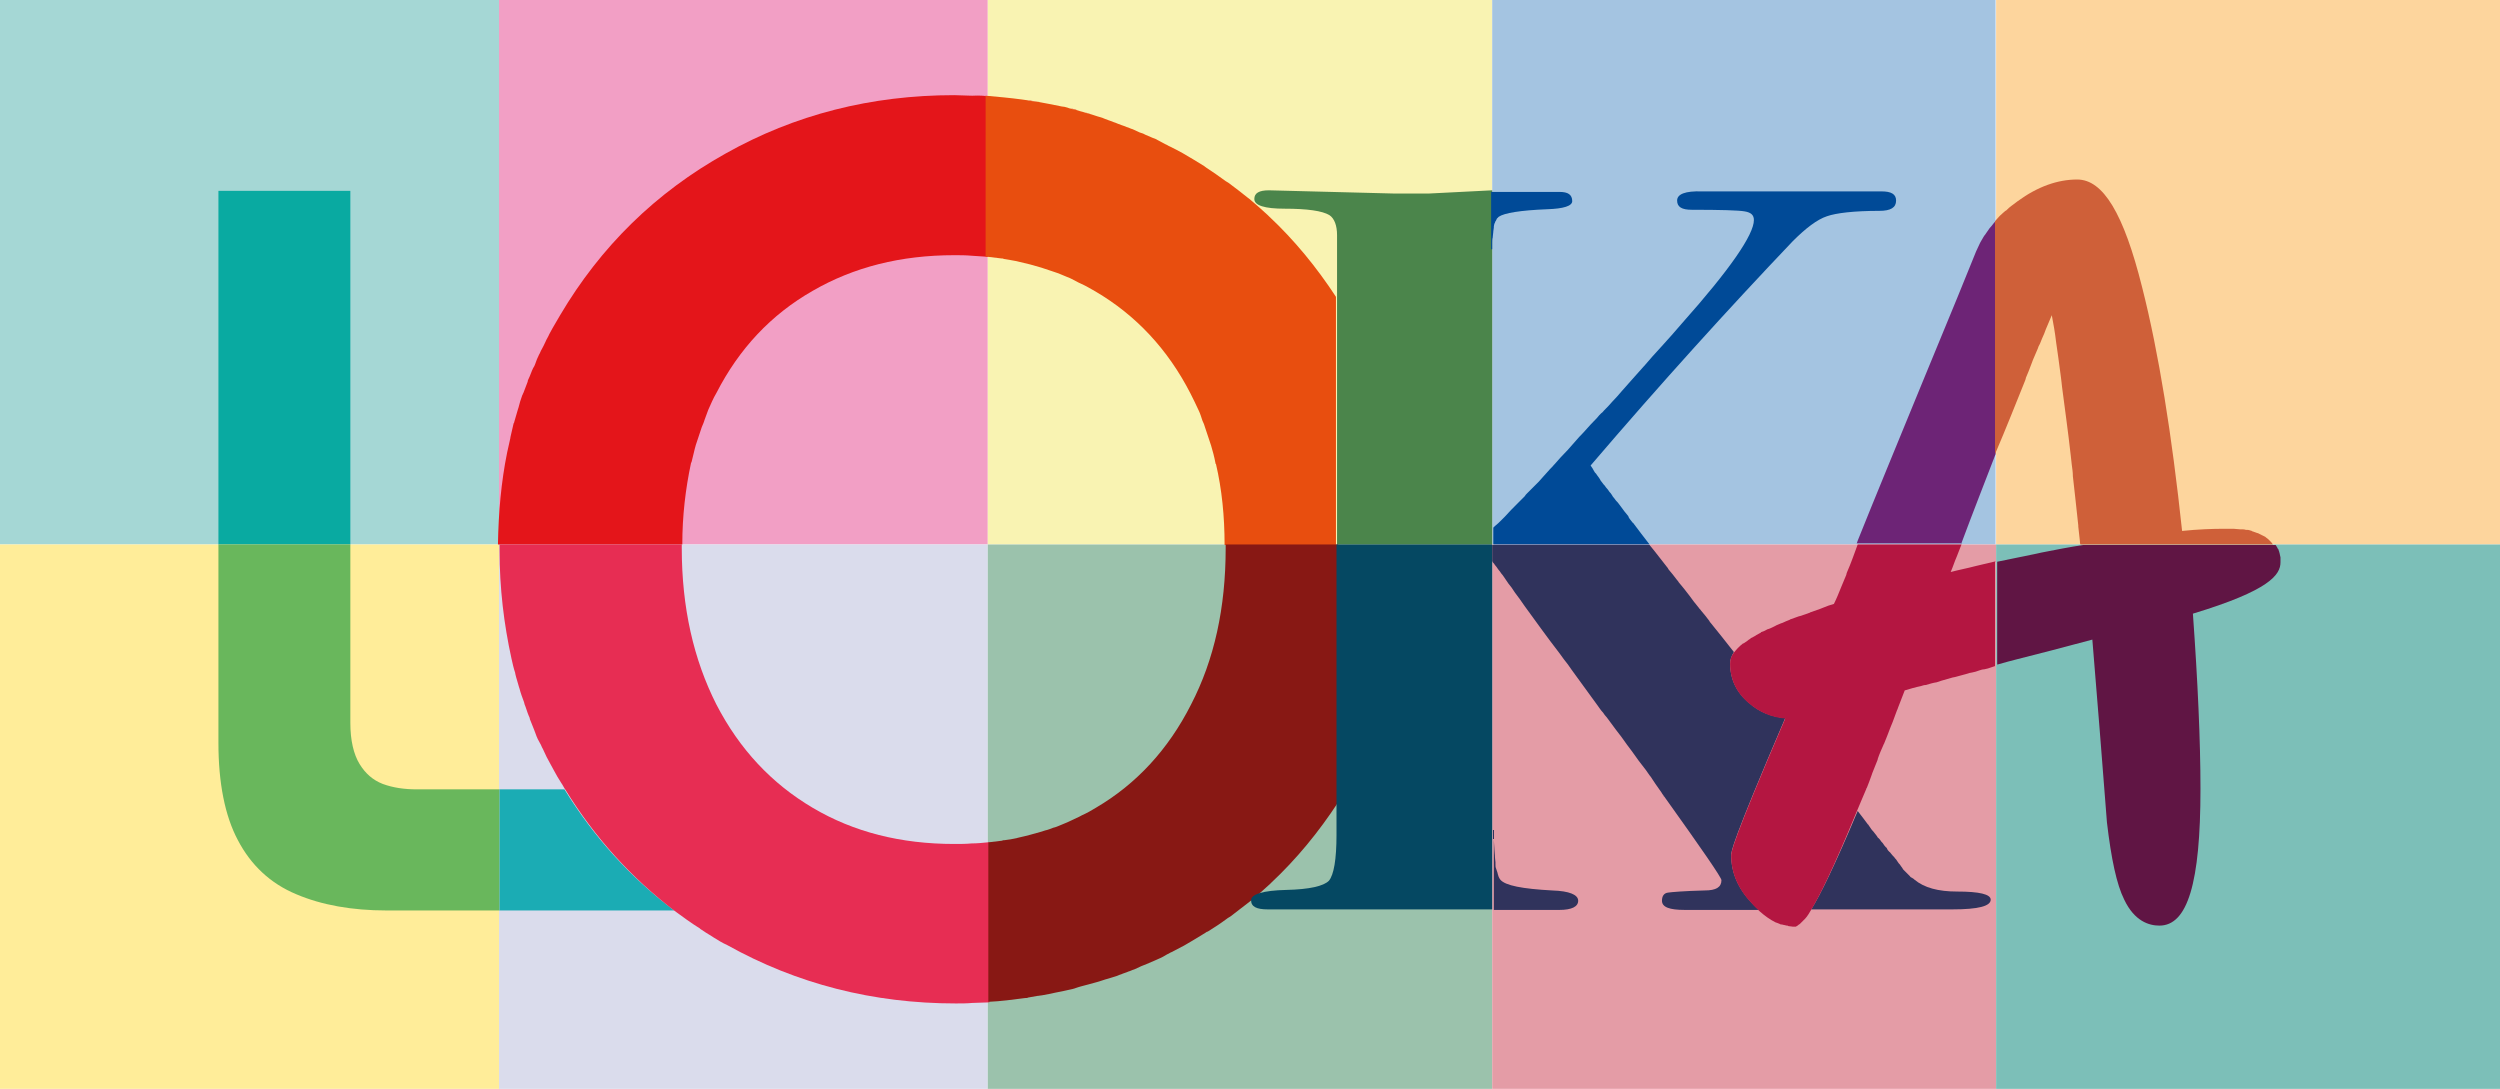 <?xml version="1.0" encoding="utf-8"?>
<!-- Generator: Adobe Illustrator 26.1.0, SVG Export Plug-In . SVG Version: 6.00 Build 0)  -->
<svg version="1.1" id="Ebene_1" xmlns="http://www.w3.org/2000/svg" xmlns:xlink="http://www.w3.org/1999/xlink" x="0px" y="0px"
	 viewBox="0 0 462.4 201.4" style="enable-background:new 0 0 462.4 201.4;" xml:space="preserve">
<style type="text/css">
	.st0{fill:#A5D7D5;}
	.st1{fill:#FFED99;}
	.st2{fill:#F29FC5;}
	.st3{fill:#DADCEC;}
	.st4{fill:#F9F3B2;}
	.st5{fill:#9BC2AC;}
	.st6{fill:#A4C4E1;}
	.st7{fill:#E49CA6;}
	.st8{fill:#FDD59D;}
	.st9{fill:#7CBFB8;}
	.st10{fill:#E20E17;}
	.st11{opacity:0.4;fill:#E50A65;}
	.st12{opacity:0.4;fill:#DEDC06;}
	.st13{fill:#09AAA1;}
	.st14{fill:#69B75C;}
	.st15{fill:#E4151A;}
	.st16{fill:#1BACB4;}
	.st17{fill:#E72D53;}
	.st18{fill:#E84E0F;}
	.st19{fill:#4B854B;}
	.st20{fill:#881814;}
	.st21{fill:#054862;}
	.st22{fill:#004A97;}
	.st23{fill:#6D2476;}
	.st24{fill:#30335C;}
	.st25{fill:#B41641;}
	.st26{fill:#CF6039;}
	.st27{fill:#601544;}
</style>
<rect x="0" y="0" class="st0" width="92.4" height="100.7"/>
<rect x="0" y="100.7" class="st1" width="92.4" height="100.7"/>
<rect x="92.3" y="0" class="st2" width="90.4" height="100.7"/>
<rect x="92.3" y="100.7" class="st3" width="90.4" height="100.7"/>
<rect x="182.7" y="0" class="st4" width="93.3" height="100.7"/>
<rect x="182.7" y="100.7" class="st5" width="93.3" height="100.7"/>
<rect x="276" y="0" class="st6" width="93.1" height="100.7"/>
<rect x="276" y="100.7" class="st7" width="93.2" height="100.7"/>
<rect x="369.2" y="0" class="st8" width="93.2" height="100.7"/>
<rect x="369.2" y="100.7" class="st9" width="93.2" height="100.7"/>
<g>
	<path class="st10" d="M176.6,17.6c1,0,2.1,0,3.1,0.1C178.6,17.6,177.6,17.6,176.6,17.6z"/>
	<path class="st10" d="M192.7,19c0.5,0.1,1.1,0.2,1.6,0.3C193.8,19.2,193.2,19.1,192.7,19z"/>
	<path class="st10" d="M190.2,18.6c0.6,0.1,1.1,0.2,1.7,0.3C191.3,18.7,190.7,18.6,190.2,18.6z"/>
	<path class="st10" d="M179.7,17.6c1,0,2,0.1,3,0.1C181.7,17.7,180.7,17.7,179.7,17.6z"/>
	<path class="st10" d="M200.3,20.7c0.5,0.1,0.9,0.3,1.4,0.4C201.2,20.9,200.7,20.8,200.3,20.7z"/>
	<path class="st10" d="M197.8,20c0.5,0.1,1,0.2,1.5,0.4C198.7,20.3,198.2,20.1,197.8,20z"/>
	<path class="st10" d="M195.3,19.5c0.5,0.1,1,0.2,1.5,0.3C196.3,19.7,195.8,19.6,195.3,19.5z"/>
	<polygon class="st11" points="182.7,17.8 182.7,17.8 182.7,17.8 	"/>
	<path class="st11" d="M179.7,17.6C179.7,17.6,179.7,17.6,179.7,17.6C179.7,17.6,179.7,17.6,179.7,17.6z"/>
	<path class="st12" d="M196.8,19.8c0.3,0.1,0.7,0.2,1,0.2C197.4,19.9,197.1,19.9,196.8,19.8z"/>
	<path class="st12" d="M189.5,18.5c0.2,0,0.5,0.1,0.7,0.1C189.9,18.5,189.7,18.5,189.5,18.5z"/>
	<path class="st12" d="M199.2,20.4c0.3,0.1,0.7,0.2,1,0.3C199.9,20.6,199.6,20.5,199.2,20.4z"/>
	<path class="st12" d="M191.8,18.8c0.3,0,0.6,0.1,0.9,0.1C192.4,18.9,192.1,18.9,191.8,18.8z"/>
	<path class="st12" d="M194.3,19.3c0.3,0.1,0.6,0.1,1,0.2C194.9,19.4,194.6,19.3,194.3,19.3z"/>
	<rect x="40.4" y="35.3" class="st13" width="24.4" height="65.4"/>
	<path class="st14" d="M77.1,146c-2.3,0-4.4-0.3-6.3-1c-1.8-0.7-3.2-1.9-4.3-3.7c-1.1-1.8-1.7-4.4-1.7-7.6v-33H40.4v36.7
		c0,7.4,1.2,13.5,3.6,18c2.4,4.6,6,8,10.8,10c4.7,2,10.3,3,16.7,3h20.9V146H77.1z"/>
	<path class="st15" d="M126.2,100.7C126.2,100.7,126.2,100.7,126.2,100.7L126.2,100.7c0-5.3,0.6-10.3,1.6-15c0-0.1,0-0.1,0.1-0.2
		c0.3-1.1,0.5-2.2,0.8-3.2c0.1-0.2,0.1-0.4,0.2-0.6c0.3-0.9,0.6-1.8,0.9-2.7c0.2-0.5,0.4-0.9,0.5-1.3c0.2-0.6,0.5-1.3,0.7-1.9
		c0.5-1.1,0.9-2.1,1.5-3.1c4.2-8.2,10.1-14.5,17.8-18.9c7.6-4.4,16.3-6.6,26.2-6.6c1.1,0,2.1,0,3.2,0.1c1,0.1,2,0.1,3,0.2V17.8
		c0,0,0,0,0,0c-1-0.1-2-0.1-3-0.1c0,0-0.1,0-0.1,0c-1,0-2.1-0.1-3.1-0.1c-15.4,0-29.5,3.6-42.3,10.8c-12.9,7.2-23.1,17.2-30.6,29.9
		c-0.5,0.8-0.9,1.6-1.4,2.4c-0.2,0.4-0.4,0.7-0.6,1.1c-0.2,0.5-0.5,0.9-0.7,1.4c-0.2,0.5-0.5,1-0.7,1.4c-0.2,0.3-0.3,0.7-0.5,1
		c-0.3,0.6-0.5,1.1-0.7,1.7c-0.1,0.3-0.2,0.5-0.4,0.8c-0.3,0.6-0.5,1.3-0.8,1.9c-0.1,0.2-0.2,0.4-0.2,0.6c-0.3,0.7-0.5,1.4-0.8,2.1
		c-0.1,0.1-0.1,0.3-0.2,0.4c-0.3,0.8-0.5,1.5-0.7,2.3c0,0.1-0.1,0.2-0.1,0.3c-0.2,0.8-0.5,1.6-0.7,2.4c0,0.1,0,0.1-0.1,0.2
		c-0.2,0.8-0.4,1.7-0.6,2.6c0,0,0,0.1,0,0.1c-0.2,0.9-0.4,1.8-0.6,2.7c0,0,0,0,0,0c-1.1,5.4-1.6,11.1-1.7,17H126.2z"/>
	<path class="st16" d="M104.4,146H92.4v22.4h32.3C116.6,162.3,109.9,154.9,104.4,146z"/>
	<path class="st17" d="M182.7,155.8C182.7,155.8,182.7,155.8,182.7,155.8c-1,0.1-2,0.2-3,0.2c-1,0.1-2.1,0.1-3.2,0.1
		c-9.9,0-18.6-2.2-26.2-6.7c-7.6-4.5-13.5-10.8-17.8-19.1c-4.2-8.3-6.4-17.9-6.4-28.9c0-0.2,0-0.5,0-0.7H92.4c0,0,0,0,0,0h0
		c0,0.1,0,0.2,0,0.3v0.8c0,7,0.8,13.6,2.2,20c0,0,0,0,0,0c0.2,0.9,0.4,1.8,0.7,2.7c0,0,0,0.1,0,0.1c0.2,0.9,0.5,1.7,0.7,2.5
		c0,0.1,0.1,0.2,0.1,0.3c0.2,0.8,0.5,1.6,0.8,2.4c0,0.1,0.1,0.2,0.1,0.4c0.3,0.7,0.5,1.5,0.8,2.2c0.1,0.2,0.2,0.4,0.2,0.6
		c0.3,0.7,0.5,1.3,0.8,2c0.1,0.3,0.2,0.5,0.3,0.8c0.2,0.6,0.5,1.2,0.8,1.7c0.2,0.3,0.3,0.7,0.5,1c0.2,0.5,0.5,1,0.7,1.5
		c0.2,0.4,0.5,0.9,0.7,1.3c0.2,0.4,0.4,0.7,0.6,1.1c0.4,0.8,0.9,1.6,1.4,2.4c0.3,0.4,0.5,0.9,0.8,1.3l0,0
		c5.4,8.8,12.2,16.3,20.2,22.4l0,0c1.5,1.1,3,2.2,4.6,3.2c0,0,0.1,0,0.1,0.1c0.7,0.5,1.4,0.9,2.2,1.4c0.1,0.1,0.2,0.1,0.3,0.2
		c0.8,0.5,1.6,1,2.5,1.4c12.9,7.2,27,10.8,42.3,10.8c1,0,2.1,0,3.1-0.1c0,0,0,0,0.1,0c1,0,2-0.1,3-0.1V155.8z"/>
	<path class="st18" d="M182.7,47.5c0.8,0.1,1.7,0.2,2.5,0.3c0.2,0,0.3,0,0.5,0.1c0.8,0.1,1.6,0.3,2.3,0.4c0.1,0,0.3,0.1,0.4,0.1
		c1.4,0.3,2.9,0.7,4.2,1.1c0.2,0.1,0.4,0.1,0.6,0.2c0.5,0.2,1,0.3,1.5,0.5c0.5,0.2,1,0.3,1.4,0.5c0.4,0.2,0.8,0.3,1.2,0.5
		c0.6,0.2,1.1,0.5,1.7,0.8c0.3,0.2,0.6,0.3,1,0.5c0.9,0.4,1.7,0.9,2.6,1.4c7.5,4.4,13.4,10.7,17.6,18.9c0.5,1,1,2,1.5,3.1
		c0.3,0.6,0.5,1.3,0.7,1.9c0.2,0.4,0.4,0.9,0.5,1.3c0.3,0.9,0.6,1.8,0.9,2.7c0.1,0.2,0.1,0.4,0.2,0.6c0.3,1,0.6,2.1,0.8,3.2
		c0,0.1,0,0.2,0.1,0.2c1.1,4.7,1.6,9.7,1.6,15h0c0,0,0,0,0,0h20.6V54.9c-3.6-5.5-7.7-10.5-12.4-14.9c-0.1-0.1-0.1-0.1-0.2-0.2
		c-1.1-1-2.2-2-3.4-3c-0.1-0.1-0.3-0.2-0.4-0.3c-1.1-0.9-2.3-1.8-3.5-2.7c-0.2-0.1-0.3-0.2-0.5-0.3c-1.2-0.9-2.4-1.7-3.6-2.5
		c-0.1-0.1-0.3-0.2-0.4-0.3c-1.3-0.8-2.6-1.6-4-2.4c-0.7-0.4-1.5-0.8-2.3-1.2c-0.3-0.1-0.5-0.3-0.8-0.4c-0.5-0.3-1-0.5-1.5-0.8
		c-0.3-0.2-0.6-0.3-0.9-0.4c-0.5-0.2-0.9-0.4-1.4-0.6c-0.3-0.2-0.7-0.3-1-0.4c-0.4-0.2-0.9-0.4-1.3-0.6c-0.4-0.1-0.7-0.3-1.1-0.4
		c-0.4-0.2-0.9-0.3-1.3-0.5c-0.4-0.1-0.7-0.3-1.1-0.4c-0.4-0.2-0.9-0.3-1.3-0.5c-0.4-0.1-0.7-0.3-1.1-0.4c-0.8-0.2-1.5-0.5-2.3-0.7
		c-0.5-0.1-0.9-0.3-1.4-0.4c-0.3-0.1-0.7-0.2-1-0.3c-0.5-0.1-1-0.2-1.5-0.4c-0.3-0.1-0.7-0.2-1-0.2c-0.5-0.1-1-0.2-1.5-0.3
		c-0.3-0.1-0.6-0.1-1-0.2c-0.5-0.1-1-0.2-1.6-0.3c-0.3-0.1-0.6-0.1-0.9-0.1c-0.6-0.1-1.1-0.2-1.7-0.3c-0.2,0-0.5-0.1-0.7-0.1
		c-2.2-0.3-4.5-0.5-6.7-0.7V47.5z"/>
	<path class="st19" d="M247.3,100.7H276v0v-3c0,0,0,0,0,0V46.8c0-0.3,0-0.5,0-0.7V35.2l-11.8,0.6c-1.2,0-2.4,0-3.9,0
		c-1.3,0-2.1,0-2.3,0l-23.3-0.6c-1.8,0-2.7,0.5-2.7,1.6c0,1.2,1.9,1.8,5.6,1.8c4.2,0,7,0.4,8.3,1.2c0.9,0.6,1.4,1.9,1.4,3.7v11.4
		l0,0V100.7z"/>
	<path class="st20" d="M247.3,100.7h-20.6c0,0.2,0,0.5,0,0.7c0,11-2.1,20.6-6.4,28.9c-4.2,8.3-10.1,14.7-17.6,19.1
		c-0.8,0.5-1.7,1-2.6,1.4c-0.3,0.2-0.6,0.3-1,0.5c-0.6,0.3-1.1,0.5-1.7,0.8c-0.4,0.2-0.8,0.3-1.2,0.5c-0.5,0.2-0.9,0.4-1.4,0.5
		c-0.5,0.2-1,0.4-1.5,0.5c-0.2,0.1-0.4,0.1-0.6,0.2c-1.4,0.4-2.8,0.8-4.2,1.1c-0.1,0-0.3,0.1-0.4,0.1c-0.8,0.2-1.5,0.3-2.3,0.4
		c-0.2,0-0.3,0-0.5,0.1c-0.8,0.1-1.6,0.2-2.5,0.3c0,0,0,0,0,0v29.5c0,0,0,0,0,0c2.3-0.1,4.5-0.4,6.8-0.7c0.2,0,0.4,0,0.6-0.1
		c0.6-0.1,1.2-0.2,1.7-0.3c0.3,0,0.5-0.1,0.8-0.1c0.5-0.1,1.1-0.2,1.6-0.3c0.3-0.1,0.6-0.1,0.9-0.2c0.5-0.1,1-0.2,1.5-0.3
		c0.3-0.1,0.6-0.1,0.9-0.2c0.5-0.1,1-0.2,1.5-0.4c0.3-0.1,0.6-0.2,1-0.3c0.5-0.1,1-0.3,1.5-0.4c0.4-0.1,0.7-0.2,1.1-0.3
		c0.8-0.2,1.5-0.5,2.3-0.7c0.4-0.1,0.9-0.3,1.3-0.4c0.4-0.1,0.7-0.3,1.1-0.4c0.4-0.2,0.9-0.3,1.3-0.5c0.4-0.1,0.7-0.3,1.1-0.4
		c0.4-0.2,0.9-0.4,1.3-0.6c0.3-0.1,0.7-0.3,1-0.4c0.5-0.2,0.9-0.4,1.4-0.6c0.3-0.1,0.6-0.3,0.9-0.4c0.5-0.2,1-0.5,1.5-0.8
		c0.3-0.1,0.5-0.3,0.8-0.4c0.8-0.4,1.5-0.8,2.3-1.2c1.4-0.8,2.7-1.6,4-2.4c0.1-0.1,0.3-0.2,0.4-0.2c1.3-0.8,2.5-1.6,3.7-2.5
		c0.2-0.1,0.3-0.2,0.5-0.3c1.2-0.9,2.3-1.8,3.5-2.7c0.1-0.1,0.3-0.2,0.4-0.3c1.2-1,2.3-2,3.4-3c0.1-0.1,0.1-0.1,0.2-0.2
		c4.7-4.4,8.8-9.4,12.4-14.9c0,0,0,0,0,0V100.7z"/>
	<path class="st21" d="M276,100.7h-28.8v47.4l0,0v6.3c0,4.6-0.5,7.4-1.4,8.5c-1,1-3.6,1.6-7.9,1.7c-4.3,0.1-6.5,0.8-6.5,1.9
		c0,1.2,1,1.7,3.1,1.7h2.5c3,0,5.8,0,8.4,0c2.6,0,4.6,0,5.9,0c8.4,0,16.7,0,24.7,0v-14.8c0-0.4,0-0.7,0-1.1v-48.7c0,0,0,0,0,0V100.7
		z"/>
	<g>
		<path class="st22" d="M276,100.7h29.1c-1.1-1.4-2-2.6-2.9-3.8c-0.1-0.1-0.1-0.2-0.2-0.2c-0.3-0.4-0.6-0.7-0.8-1.1c0,0,0,0,0-0.1
			c-0.5-0.6-1-1.2-1.4-1.8c-0.1-0.1-0.2-0.3-0.3-0.4c-0.2-0.3-0.4-0.5-0.6-0.7c-0.1-0.1-0.2-0.3-0.3-0.4c-0.2-0.2-0.4-0.5-0.5-0.7
			c-0.1-0.2-0.3-0.4-0.4-0.5c-0.2-0.3-0.4-0.6-0.7-0.9c-0.1-0.2-0.2-0.3-0.4-0.5c-0.1-0.1-0.2-0.3-0.3-0.4c-0.2-0.2-0.3-0.4-0.4-0.6
			c-0.1-0.1-0.1-0.2-0.2-0.3c-0.2-0.3-0.4-0.5-0.5-0.7c-0.1-0.1-0.1-0.1-0.2-0.2c-0.1-0.2-0.2-0.3-0.3-0.5c0-0.1-0.1-0.1-0.1-0.2
			c-0.1-0.2-0.3-0.4-0.4-0.6c13-15.2,25.5-29,37.4-41.5c2.4-2.4,4.5-4,6.3-4.6c1.7-0.6,5-1,9.7-1c2.1,0,3.1-0.6,3.1-1.9
			c0-1.2-0.9-1.7-2.7-1.7h-19.9c-0.9,0-1.9,0-3.1,0c-0.9,0-1.5,0-1.7,0h-8.5c-3.1-0.1-4.6,0.5-4.6,1.7c0,1.2,0.9,1.7,2.7,1.7
			c5.4,0,8.7,0.1,9.8,0.3c1.2,0.2,1.7,0.7,1.7,1.6c0,2.7-4.4,9.1-13.3,19.1c-1.3,1.5-2.5,2.9-3.8,4.3c-1.1,1.2-2.2,2.4-3.2,3.6
			c0,0-0.1,0.1-0.1,0.1c-1.4,1.6-2.7,3-4,4.5c-0.6,0.7-1.2,1.4-1.8,2c-0.5,0.6-1,1.1-1.5,1.6c-0.2,0.2-0.3,0.4-0.5,0.5
			c-0.1,0.1-0.3,0.3-0.4,0.4c-0.3,0.4-0.7,0.8-1,1.1c-0.9,0.9-1.7,1.9-2.5,2.7c-0.1,0.1-0.1,0.1-0.2,0.2c-0.8,0.9-1.5,1.7-2.2,2.5
			c-0.1,0.1-0.2,0.2-0.2,0.2c-0.8,0.8-1.5,1.6-2.2,2.4c0,0-0.1,0.1-0.1,0.1c-0.3,0.4-0.7,0.7-1,1.1c0,0-0.1,0.1-0.1,0.1
			c-0.6,0.7-1.2,1.3-1.7,1.9c-0.1,0.1-0.2,0.2-0.3,0.3c-0.2,0.2-0.4,0.4-0.6,0.6c-0.1,0.1-0.2,0.2-0.3,0.3c-0.3,0.3-0.5,0.5-0.8,0.8
			c0,0-0.1,0.1-0.1,0.1c-0.2,0.2-0.4,0.4-0.5,0.6c-0.1,0.1-0.2,0.2-0.3,0.3c-0.2,0.2-0.5,0.5-0.7,0.7c0,0-0.1,0.1-0.1,0.1
			c-1,1-1.9,1.9-2.6,2.7c0,0,0,0,0,0c-0.2,0.2-0.4,0.4-0.5,0.5c0,0,0,0,0,0c-0.5,0.5-0.9,0.9-1.3,1.2c0,0,0,0,0,0
			c-0.1,0.1-0.2,0.2-0.3,0.3c0,0,0,0,0,0V100.7z"/>
		<path class="st22" d="M276,46.1L276,46.1c0-0.4,0-0.8,0-1.2c0,0,0,0,0,0c0-0.4,0-0.7,0.1-1c0,0,0-0.1,0-0.1c0-0.3,0.1-0.6,0.1-0.9
			c0,0,0-0.1,0-0.1c0-0.2,0.1-0.5,0.1-0.7c0-0.1,0-0.1,0-0.2c0-0.2,0.1-0.4,0.1-0.5c0-0.1,0.1-0.1,0.1-0.2c0-0.1,0.1-0.3,0.2-0.4
			c0-0.1,0.1-0.2,0.1-0.2c0-0.1,0.1-0.2,0.1-0.2c0.1-0.1,0.2-0.2,0.3-0.3c1-0.7,4-1.2,9-1.4c3-0.1,4.6-0.6,4.6-1.5
			c0-1.2-0.8-1.7-2.3-1.7c-1.7,0-3.2,0-4.6,0h-7.9l-0.2,0V46.1z"/>
	</g>
	<path class="st23" d="M362.7,100.7C362.7,100.7,362.7,100.7,362.7,100.7c2.2-5.9,4.4-11.5,6.4-16.7c0,0,0,0,0,0V40.9
		c-0.4,0.4-0.7,0.9-1.1,1.3c0,0,0,0,0,0c-0.3,0.4-0.6,0.9-0.9,1.3c0,0-0.1,0.1-0.1,0.1c-0.2,0.4-0.5,0.8-0.7,1.2
		c0,0.1-0.1,0.1-0.1,0.2c-0.2,0.5-0.5,1-0.7,1.5c-1.4,3.5-4.7,11.6-9.8,23.9c-5,12.2-9.1,22.1-12.1,29.6c-0.1,0.2-0.1,0.4-0.2,0.5
		H362.7z"/>
	<g>
		<path class="st24" d="M276,168.3c0.1,0,0.1,0,0.2,0h12.2c2.3,0,3.5-0.6,3.5-1.7c0-1.1-1.6-1.8-4.8-1.9c-5.5-0.3-8.7-0.9-9.6-2
			c-0.1-0.1-0.2-0.3-0.3-0.5c0-0.1-0.1-0.2-0.1-0.3c0-0.1-0.1-0.2-0.1-0.4c-0.1-0.2-0.1-0.4-0.2-0.6c0-0.1-0.1-0.2-0.1-0.3
			c-0.1-0.2-0.1-0.5-0.1-0.8c0-0.1,0-0.2,0-0.3c0-0.3-0.1-0.7-0.1-1c0-0.1,0-0.1,0-0.2c0-0.4-0.1-0.8-0.1-1.3c0,0,0-0.1,0-0.1
			c0-0.5-0.1-1-0.1-1.6c0,0,0,0,0,0c0-0.6,0-1.2,0-1.8V168.3z"/>
		<path class="st24" d="M324.1,167.1c-2.6-2.7-3.9-5.7-3.9-8.9c0-0.7,0-2.1,10-25.4c-2.5-0.2-4.8-1.1-6.7-2.8
			c-2.3-1.9-3.5-4.4-3.5-7.3c0-0.6,0.2-1.3,0.7-2.1c0,0,0,0,0,0c-1.5-1.9-2.9-3.7-4.3-5.4c-0.1-0.1-0.2-0.2-0.2-0.3
			c-0.5-0.7-1.1-1.4-1.6-2c-0.1-0.2-0.3-0.3-0.4-0.5c-0.6-0.7-1.2-1.5-1.7-2.2c-0.7-0.9-1.3-1.7-2-2.5c-0.1-0.2-0.2-0.3-0.3-0.4
			c-0.5-0.7-1.1-1.4-1.6-2c0-0.1-0.1-0.1-0.1-0.2c-1.2-1.5-2.3-3-3.4-4.3H276v3c0,0,0,0,0,0c0,0,0.1,0.1,0.1,0.2
			c0,0,0.1,0.1,0.1,0.1c0.1,0.1,0.2,0.2,0.3,0.4c0.2,0.2,0.4,0.5,0.6,0.8c0.2,0.2,0.4,0.5,0.6,0.8c0.3,0.3,0.5,0.7,0.8,1.1
			c0.3,0.5,0.7,1,1.1,1.5c0.1,0.2,0.3,0.4,0.4,0.6c0.1,0.1,0.1,0.2,0.2,0.3c0,0,0,0,0,0c0.6,0.8,1.2,1.6,1.8,2.5
			c1.9,2.6,4.1,5.7,6.5,8.8c0.5,0.7,1,1.4,1.5,2c0.2,0.3,0.5,0.7,0.7,1c0,0,0,0,0,0c1.6,2.2,3.2,4.4,4.8,6.6c0.3,0.4,0.6,0.9,1,1.3
			c0.2,0.3,0.4,0.6,0.7,0.9c0.6,0.8,1.2,1.6,1.7,2.3c0.7,0.9,1.4,1.8,2,2.7c0.3,0.4,0.6,0.8,0.9,1.2c0.9,1.3,1.8,2.5,2.6,3.5
			c0.2,0.3,0.5,0.7,0.7,1c0.2,0.2,0.3,0.4,0.5,0.7c0.2,0.3,0.4,0.6,0.6,0.9c0.3,0.4,0.5,0.7,0.7,1c0.3,0.4,0.5,0.7,0.6,0.9
			c0.1,0.1,0.2,0.2,0.2,0.3c0,0.1,0.1,0.1,0.1,0.1c7,9.8,10.6,15,10.6,15.5c0,1.3-1,1.9-3.1,1.9c-3.9,0.1-6.1,0.3-6.8,0.4
			c-0.7,0.1-1.1,0.6-1.1,1.5c0,1.2,1.4,1.7,4.2,1.7h8.7h5l0,0C324.9,167.9,324.5,167.5,324.1,167.1z"/>
		<path class="st24" d="M335,168.2C335,168.2,335,168.2,335,168.2c0.5,0,1.1,0,1.7,0c0,0,0.1,0,0.1,0c0.5,0,1.1,0,1.7,0
			c0.1,0,0.2,0,0.3,0c0.6,0,1.1,0,1.7,0c0.1,0,0.3,0,0.4,0c0.7,0,1.5,0,2.3,0c7.8,0,13.8,0,17.9,0c4.8,0,7.1-0.6,7.1-1.8
			c0-1-2.1-1.5-6.2-1.5c-3.5,0-6.1-0.7-7.9-2.2c-0.1-0.1-0.2-0.2-0.4-0.3c0,0-0.1-0.1-0.2-0.1c-0.1-0.1-0.2-0.1-0.2-0.2
			c-0.1-0.1-0.1-0.1-0.2-0.2c-0.1-0.1-0.2-0.2-0.2-0.2c-0.1-0.1-0.2-0.2-0.3-0.3c-0.1-0.1-0.2-0.2-0.2-0.2c-0.1-0.1-0.2-0.2-0.3-0.3
			c-0.1-0.1-0.2-0.2-0.2-0.3c-0.1-0.1-0.2-0.3-0.3-0.4c-0.1-0.1-0.1-0.2-0.2-0.3c-0.1-0.1-0.3-0.3-0.4-0.5c-0.1-0.1-0.1-0.2-0.2-0.3
			c-0.1-0.2-0.3-0.3-0.4-0.5c-0.1-0.1-0.1-0.2-0.2-0.2c-0.2-0.2-0.3-0.4-0.5-0.6c-0.1-0.1-0.1-0.2-0.2-0.2c-0.2-0.2-0.4-0.4-0.5-0.7
			c-0.1-0.1-0.1-0.2-0.2-0.2c-0.2-0.2-0.4-0.5-0.6-0.8c-0.1-0.1-0.1-0.1-0.2-0.2c-0.2-0.3-0.4-0.6-0.7-0.8c0-0.1-0.1-0.1-0.1-0.2
			c-0.2-0.3-0.5-0.6-0.7-0.9c0,0-0.1-0.1-0.1-0.1c-0.3-0.3-0.5-0.7-0.8-1.1c0,0,0-0.1-0.1-0.1c-0.3-0.4-0.6-0.8-0.9-1.2c0,0,0,0,0,0
			c-0.3-0.4-0.6-0.8-1-1.3C339.3,160.2,336.7,165.5,335,168.2z"/>
	</g>
	<path class="st25" d="M369.2,103.8C369.2,103.8,369.2,103.8,369.2,103.8c-1.3,0.3-2.6,0.6-3.8,0.9c-1.5,0.4-3.1,0.7-4.6,1.1
		c0.4-0.9,0.7-1.9,1.1-2.8c0.3-0.8,0.6-1.5,0.9-2.3h-19.2c0,0,0,0,0,0h0c-0.6,1.6-1.2,3.4-2,5.2c0,0.1-0.1,0.2-0.1,0.4
		c-0.3,0.8-0.7,1.6-1,2.4c-0.4,1-0.8,2-1.3,3c-0.7,0.2-1.3,0.4-2,0.7c-0.2,0.1-0.3,0.1-0.5,0.2c-0.6,0.2-1.1,0.4-1.7,0.6
		c-0.1,0-0.1,0-0.2,0.1c-0.6,0.2-1.1,0.4-1.7,0.6c-0.1,0-0.3,0.1-0.4,0.1c-0.5,0.2-0.9,0.3-1.4,0.5c-0.1,0-0.1,0-0.2,0.1
		c-0.5,0.2-1,0.4-1.4,0.6c-0.1,0-0.2,0.1-0.3,0.1c-0.4,0.2-0.8,0.3-1.1,0.5c-0.1,0-0.1,0.1-0.2,0.1c-0.4,0.2-0.8,0.4-1.2,0.5
		c-0.1,0-0.1,0.1-0.2,0.1c-0.3,0.2-0.6,0.3-0.9,0.4c0,0-0.1,0-0.1,0.1c-0.3,0.2-0.6,0.3-0.9,0.5c0,0-0.1,0-0.1,0.1
		c-0.3,0.1-0.5,0.3-0.8,0.4c0,0-0.1,0-0.1,0.1c-0.3,0.2-0.5,0.3-0.7,0.5c0,0,0,0,0,0c-0.2,0.1-0.4,0.3-0.6,0.4c0,0,0,0-0.1,0
		c-0.4,0.3-0.7,0.6-1,0.9c0,0,0,0,0,0c-0.3,0.3-0.5,0.6-0.7,0.8c0,0,0,0,0,0c-0.6,0.8-0.7,1.5-0.7,2.1c0,2.9,1.2,5.4,3.5,7.3
		c2,1.7,4.2,2.6,6.7,2.8c-10,23.3-10,24.7-10,25.4c0,3.2,1.3,6.2,3.9,8.9c0.4,0.5,0.9,0.9,1.3,1.3c0,0,0,0,0,0c1,0.9,2,1.6,3,2.1
		c0.1,0,0.2,0.1,0.3,0.1c0.2,0.1,0.3,0.1,0.5,0.2c0.1,0.1,0.3,0.1,0.4,0.1c0.1,0,0.3,0.1,0.4,0.1c0.2,0,0.3,0.1,0.5,0.1
		c0.1,0,0.2,0,0.3,0.1c0.3,0,0.6,0.1,0.8,0.1c0,0,0.1,0,0.1,0c0,0,0,0,0,0c0,0,0.1,0,0.1,0c0,0,0,0,0,0c0,0,0.1,0,0.1,0c0,0,0,0,0,0
		c0,0,0.1,0,0.1,0c0,0,0,0,0,0c0,0,0.1,0,0.1,0c0,0,0,0,0,0c0.1,0,0.1,0,0.2-0.1c0,0,0,0,0,0c0.1,0,0.1-0.1,0.2-0.1c0,0,0,0,0,0
		c0.1-0.1,0.2-0.2,0.4-0.3c0,0,0,0,0,0c0.1-0.1,0.1-0.1,0.2-0.2c0,0,0,0,0,0c0.1-0.1,0.3-0.3,0.5-0.5c0,0,0,0,0,0
		c0.1-0.1,0.2-0.2,0.3-0.3c0,0,0,0,0,0c0.2-0.2,0.4-0.5,0.6-0.8c0,0,0,0,0,0c0.1-0.2,0.2-0.3,0.3-0.5l0,0c1.7-2.7,4.3-8,8.5-18.2
		c0,0,0,0,0,0c0.6-1.4,1.2-2.9,1.9-4.5c0-0.1,0-0.1,0.1-0.2c0.3-0.8,0.6-1.5,0.9-2.4c0-0.1,0.1-0.2,0.1-0.3c0.3-0.8,0.7-1.7,1-2.5
		c0,0,0-0.1,0-0.1c0.3-0.9,0.7-1.8,1.1-2.7c0-0.1,0.1-0.1,0.1-0.2c0.4-0.9,0.7-1.8,1.1-2.8c0.1-0.2,0.1-0.3,0.2-0.5
		c0.4-0.9,0.7-1.9,1.1-2.9c0.1-0.1,0.1-0.3,0.2-0.5c0.4-1,0.8-2.1,1.2-3.1c1-0.3,2-0.6,3-0.8c0.3-0.1,0.6-0.2,0.9-0.2
		c0.7-0.2,1.3-0.4,2-0.5c0.3-0.1,0.6-0.2,0.9-0.3c0.7-0.2,1.4-0.4,2.1-0.6c0.2,0,0.4-0.1,0.5-0.1c0.8-0.2,1.5-0.4,2.2-0.6
		c0.3-0.1,0.6-0.2,0.8-0.2c0.5-0.1,0.9-0.2,1.4-0.4c0.3-0.1,0.6-0.2,0.9-0.2c0.5-0.1,0.9-0.2,1.4-0.4c0.2-0.1,0.4-0.1,0.6-0.2
		c0,0,0,0,0,0V103.8z"/>
	<path class="st26" d="M374.6,70.3c0-0.1,0.1-0.2,0.1-0.4c0.4-0.9,0.7-1.7,1-2.5c0.1-0.3,0.2-0.5,0.3-0.8c0.3-0.7,0.6-1.4,0.9-2.1
		c0.1-0.3,0.2-0.6,0.4-0.9c0.3-0.7,0.5-1.3,0.8-1.9c0.1-0.3,0.2-0.5,0.3-0.8c0.4-0.9,0.7-1.7,1.1-2.6c0.3,1.6,0.6,3.2,0.8,5
		c0.1,0.9,0.3,1.9,0.4,2.8c0.1,1,0.3,2,0.4,3c0.1,0.5,0.1,1,0.2,1.6c0,0.3,0.1,0.6,0.1,0.9c0.5,3.9,1.1,8.1,1.6,12.6
		c0,0.3,0.1,0.6,0.1,0.9c0,0.3,0.1,0.6,0.1,0.9c0.1,0.7,0.2,1.4,0.2,2.1c0.3,2.9,0.7,6,1,9.1c0,0.1,0,0.2,0,0.2
		c0.1,0.9,0.2,1.8,0.3,2.7c0,0.2,0,0.4,0.1,0.6h35.6c-0.1-0.1-0.2-0.3-0.3-0.4c0,0-0.1-0.1-0.1-0.1c-0.1-0.1-0.3-0.3-0.4-0.4
		c0,0-0.1-0.1-0.1-0.1c-0.1-0.1-0.3-0.2-0.4-0.3c0,0-0.1-0.1-0.1-0.1c-0.2-0.1-0.4-0.2-0.6-0.3c-0.1,0-0.1-0.1-0.2-0.1
		c-0.2-0.1-0.4-0.2-0.6-0.3c0,0-0.1,0-0.1,0c-0.3-0.1-0.5-0.2-0.8-0.3c-0.1,0-0.1,0-0.2-0.1c-0.3-0.1-0.6-0.2-0.9-0.2
		c-0.1,0-0.1,0-0.2,0c-0.3-0.1-0.6-0.1-0.9-0.1c-0.1,0-0.1,0-0.2,0c-0.4,0-0.8-0.1-1.2-0.1c-0.1,0-0.2,0-0.3,0c-0.4,0-0.9,0-1.3,0
		c-2.3,0-5,0.1-7.9,0.4c-1.9-17.8-4.3-32.9-7.4-45.1c-3.4-13.6-7.2-19.9-12-19.9c-3.6,0-7.3,1.3-11,4c-0.4,0.3-0.8,0.6-1.2,0.9
		c-0.3,0.2-0.6,0.5-0.8,0.7c-0.1,0.1-0.2,0.2-0.3,0.2c-0.3,0.3-0.7,0.6-1,0.9c0,0,0,0,0,0c-0.3,0.3-0.6,0.7-0.9,1l0,0V84
		C371.1,79.1,372.9,74.5,374.6,70.3z"/>
	<path class="st27" d="M421.8,104c0-0.2,0-0.5,0-0.7c0-0.1,0-0.1,0-0.2c-0.1-0.5-0.2-1-0.4-1.5c0,0,0-0.1-0.1-0.1
		c-0.1-0.3-0.3-0.5-0.4-0.7h-35.6c0,0,0,0,0,0c-2.6,0.4-5.2,0.9-7.7,1.4c-0.3,0.1-0.6,0.1-0.9,0.2c-2.5,0.5-4.9,1-7.3,1.5
		c0,0,0,0,0,0v19c0,0,0.1,0,0.1,0c1.3-0.4,2.6-0.7,3.7-1c4-1,8.6-2.2,13.8-3.6c0.9,10.8,1.8,22.2,2.7,33.8
		c0.8,6.8,1.8,11.5,3.2,14.3c1.9,4,4.6,4.8,6.5,4.8c5.2,0,7.6-7.8,7.6-25.3c0-8.9-0.5-19.8-1.4-32.4
		C419.8,109.2,421.8,106.3,421.8,104z"/>
</g>
</svg>
